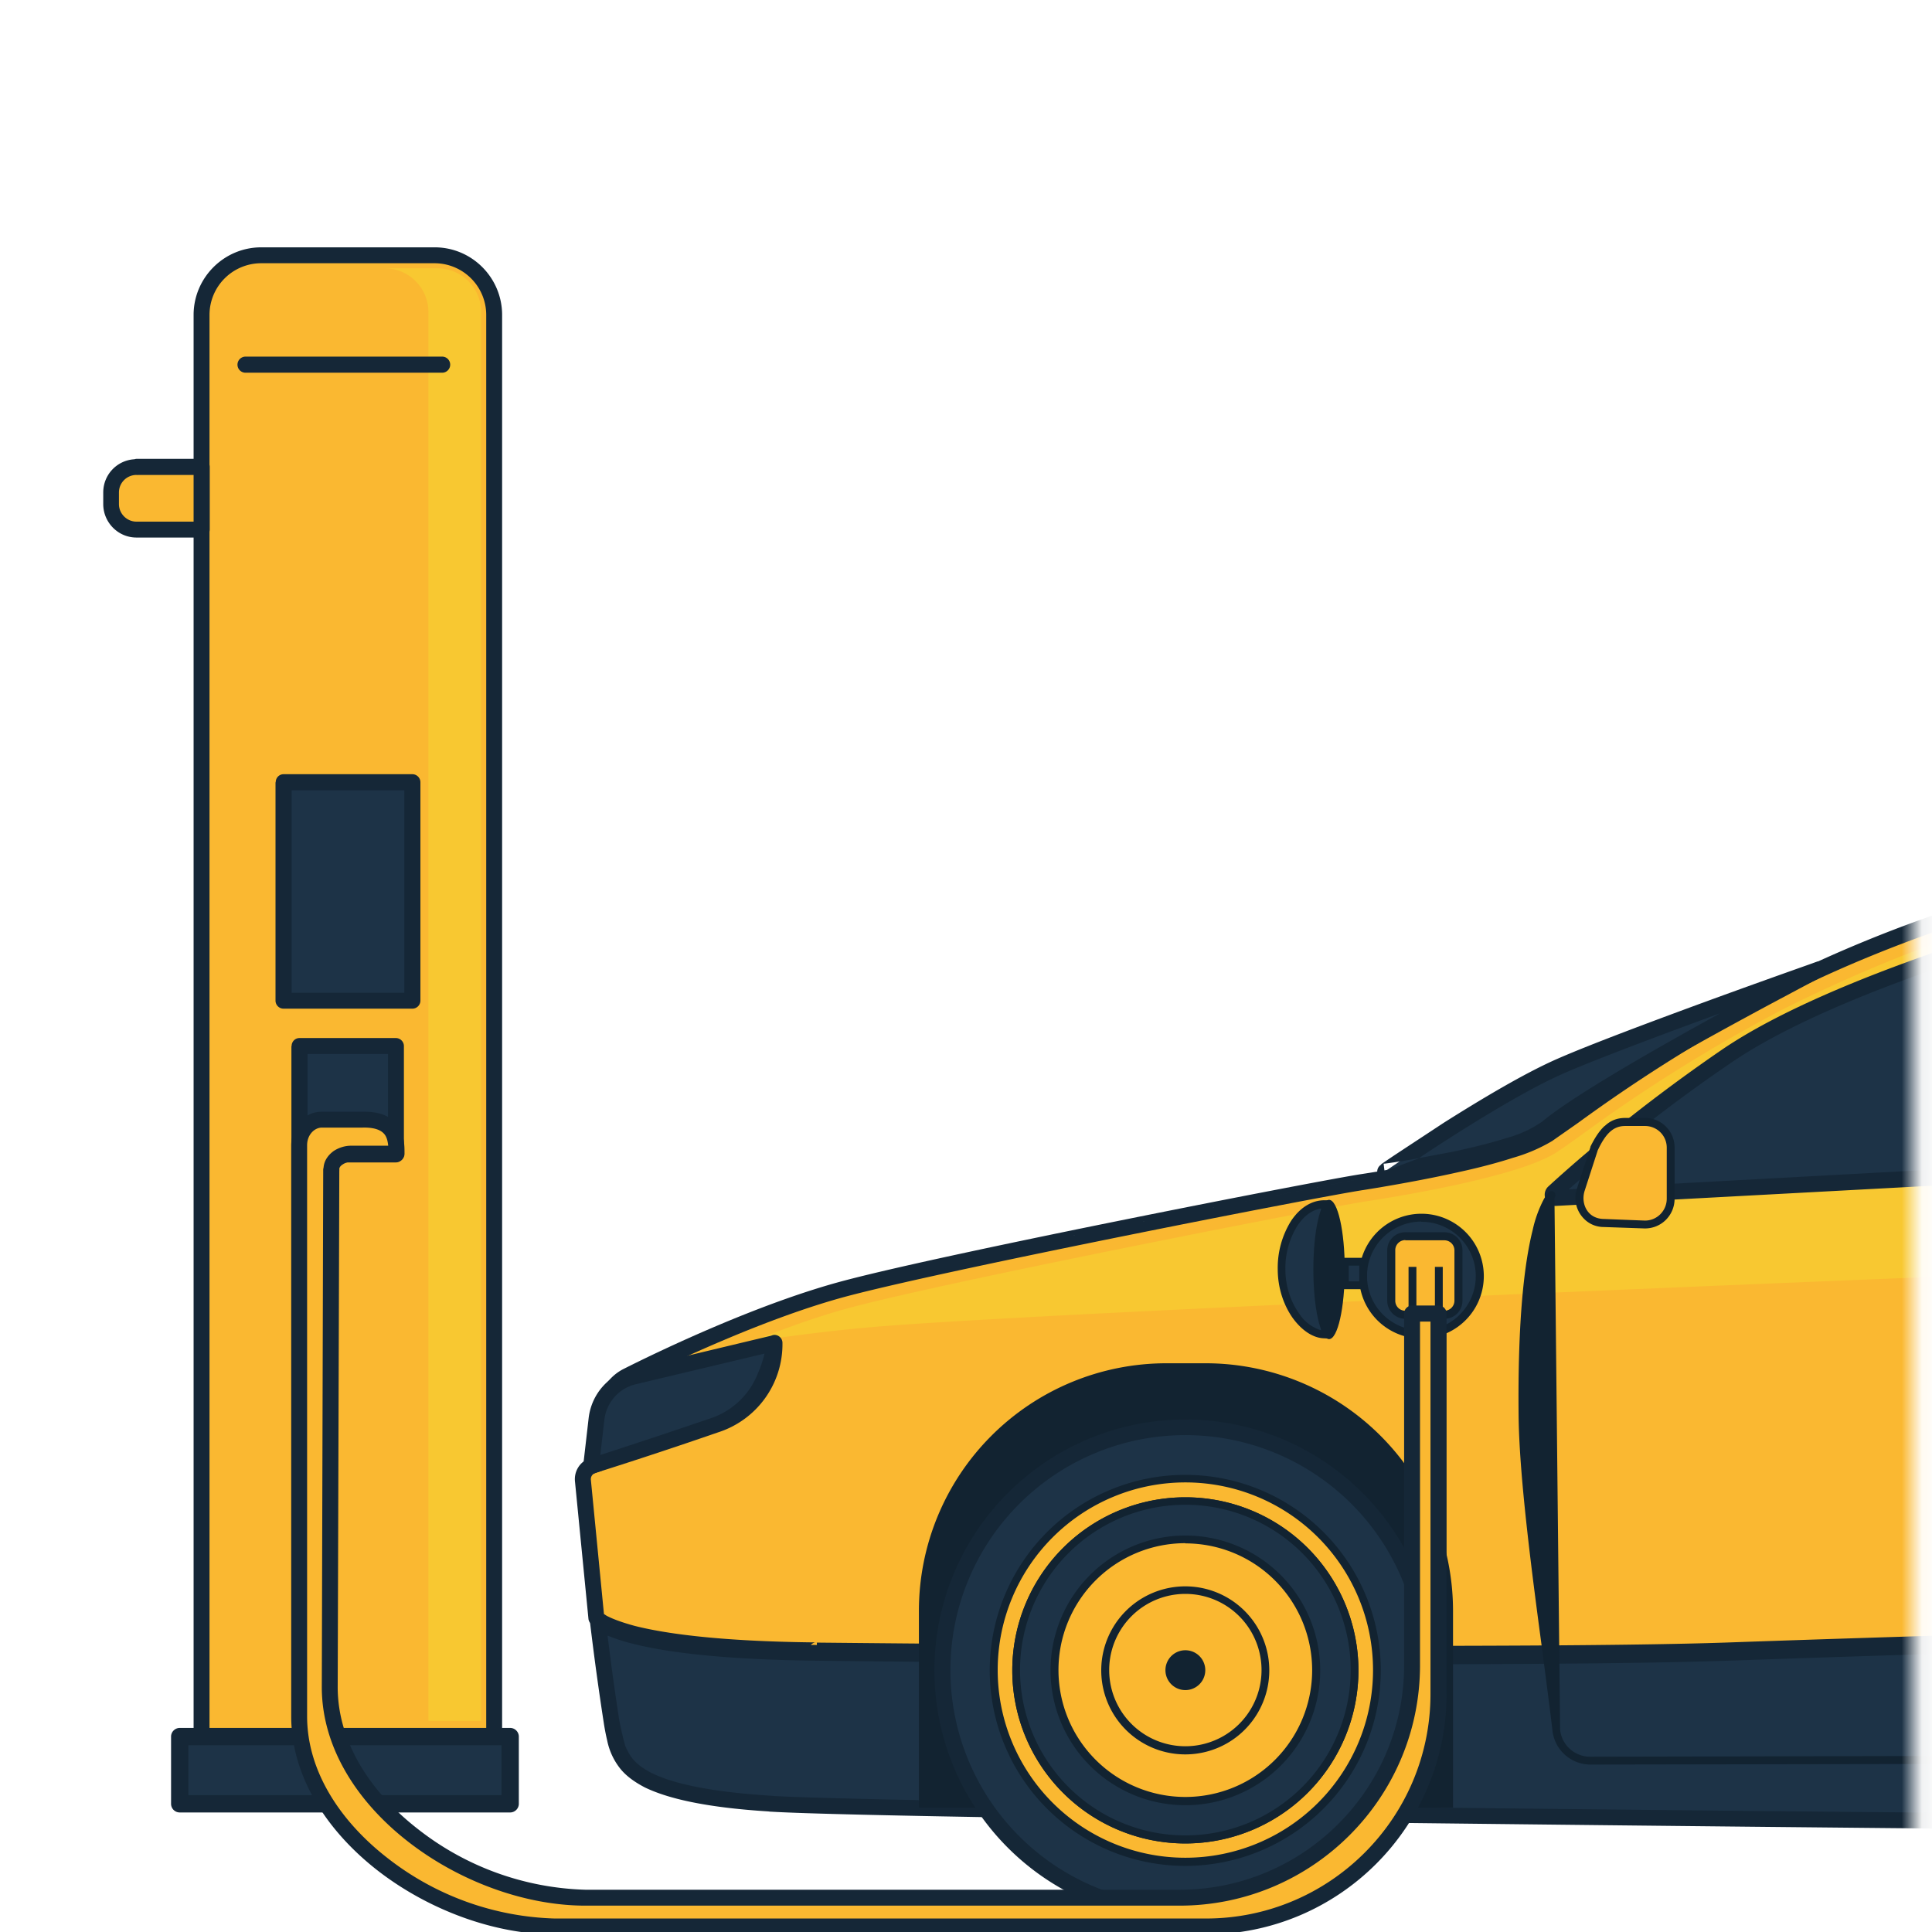<svg xmlns="http://www.w3.org/2000/svg" width="96" height="96" fill="none"><g clip-path="url(#a)"><path fill="#1D3347" d="M53.42 74.71h-12.6v2.56h12.6v-2.56Z"/><path fill="#152737" fill-rule="evenodd" d="M40.42 74.71c0-.22.18-.4.4-.4h12.6c.22 0 .4.18.4.4v2.56a.4.4 0 0 1-.4.4h-12.6a.4.4 0 0 1-.4-.4v-2.56Zm.8.4v1.76h11.8V75.1h-11.8Z" clip-rule="evenodd"/><mask id="b" width="69" height="82" x="27" y="14" maskUnits="userSpaceOnUse" style="mask-type:luminance"><path fill="#fff" d="M95.07 14.63H27.08v81.08h67.99V14.63Z"/></mask><g mask="url(#b)"><path fill="#FAB831" d="M40.59 82.01c9.79.11 35.86.32 45.12 0 5.23-.18 11.95-.39 17.44-.53V43.73s-8.76 2.24-15.05 5.57c-6.3 3.33-9.56 5.99-11.2 7.08-1.63 1.09-7.2 2.06-9.2 2.36-2 .3-20.27 3.87-25.6 5.27-4.12 1.08-8.97 3.39-10.95 4.38-.57.29-.96.84-1.04 1.47l-.36 2.87-.32.11a.72.72 0 0 0-.47.74l.67 6.83s1.17 1.5 10.96 1.61v-.01Z"/><path fill="#152737" fill-rule="evenodd" d="M103.05 43.35a.4.4 0 0 1 .5.38v37.75a.4.4 0 0 1-.39.4c-5.49.13-12.2.34-17.44.52-9.24.32-35.2.12-45.05 0a.4.4 0 0 0 .31-.38v-.01h-.39v-.39h-.08a.4.4 0 0 1 .08 0c9.8.1 35.86.31 45.1 0 5.12-.18 11.65-.39 17.06-.53v.39h.4l-.01-.4-.39.02V44.23a11.25 11.25 0 0 1 .4-.1l.07-.02h.02l-.09-.39-.1-.38ZM77.12 56.7l1.3-.91a79.7 79.7 0 0 1 9.86-6.15 65.85 65.85 0 0 1 9.83-4 98.74 98.74 0 0 1 4.64-1.4v-.52h.4l-.1-.38h-.02l-.08.02a45.5 45.5 0 0 0-1.38.38c-.92.27-2.22.65-3.71 1.14a66.61 66.61 0 0 0-9.95 4.06c-4.98 2.64-8.1 4.87-9.97 6.22-.5.36-.92.66-1.26.88-.36.24-.97.5-1.74.74s-1.67.47-2.59.68c-1.83.41-3.71.73-4.7.88-2.02.3-20.3 3.87-25.65 5.28m35.12-6.92a8.2 8.2 0 0 1-1.94.83c-.8.26-1.73.5-2.65.7-1.86.42-3.77.74-4.77.9-1.99.29-20.25 3.86-25.56 5.25-4.08 1.07-8.9 3.36-10.87 4.35-.46.23-.77.67-.83 1.17l-.36 2.87a.4.4 0 0 1-.26.32l-.32.11a.32.32 0 0 0-.2.33l.65 6.67.14.09c.23.12.65.3 1.39.5 1.46.37 4.14.77 8.97.82a.4.4 0 0 0-.32.39v.01h.4v.38a25.2 25.2 0 0 0 0 .01c-4.92-.05-7.7-.45-9.25-.85-.78-.2-1.26-.4-1.56-.57a2.15 2.15 0 0 1-.44-.31l-.01-.02h-.01l.31-.25-.31.24a.4.4 0 0 1-.08-.2l-.67-6.83c-.05-.5.24-.98.73-1.15l.09-.03.33-2.63c.1-.76.57-1.42 1.25-1.77 1.98-1 6.87-3.32 11.03-4.41" clip-rule="evenodd"/><path fill="#F8C831" d="M37.35 66.66c1.65-.66 3.42-1.3 5.07-1.73 5.28-1.38 23.6-4.96 25.55-5.25 1.24-.19 7.53-1.19 9.4-2.44.35-.23.77-.53 1.27-.89a78.75 78.75 0 0 1 9.88-6.16 74 74 0 0 1 13.99-5.35v18.35c-15.82.62-51.51 2.09-59.15 2.75-1.87.16-3.88.41-6.01.73v-.01Z"/><path fill="#1D3347" d="M38.31 89.63c6.5.4 64.83.9 64.83.9V81.6c-6.42.15-12.13.35-17.35.53-9.26.32-35.33.11-45.12 0s-10.96-1.61-10.96-1.61.6 5.5 1 6.4c.4.9 1.1 2.3 7.6 2.7v.01Z"/><path fill="#152737" fill-rule="evenodd" d="M30 80.26a.4.4 0 0 0-.68.3v.07l.02.17a143.75 143.75 0 0 0 .66 4.8c.05.33.11.63.17.88a3.29 3.29 0 0 0 .68 1.44c.26.31.64.61 1.2.9 1.1.53 2.94.99 6.15 1.19a.4.4 0 0 0 .09.01c3.26.2 19.48.43 34.87.6a11608.9 11608.9 0 0 0 27.46.28l2.52.02v-.39.4c.1 0 .2-.05.28-.12a.4.4 0 0 0 .11-.28V81.6a.4.4 0 0 0-.4-.4c-6.17.15-11.68.34-16.73.51l-.62.03c-9.25.31-35.31.1-45.1 0-4.89-.06-7.59-.46-9.06-.84a6.19 6.19 0 0 1-1.6-.62.38.38 0 0 1-.01-.02Zm72.74 9.87V82c-6 .15-11.37.33-16.31.5l-.63.02c-9.27.33-35.35.12-45.13 0-4.92-.05-7.7-.45-9.25-.85a8.45 8.45 0 0 1-1.23-.4l.01.08a127.34 127.34 0 0 0 .57 4.12 16.27 16.27 0 0 0 .3 1.29c.1.22.2.43.38.65.19.22.47.46.95.7.96.47 2.7.92 5.93 1.12l.1.01c3.42.2 19.47.42 34.74.6a11797.5 11797.5 0 0 0 27.45.27l2.12.02Z" clip-rule="evenodd"/><path fill="#122331" d="M57.95 67.74h1.97A12.3 12.3 0 0 1 72.2 80.03v9.79H45.66v-9.79a12.3 12.3 0 0 1 12.29-12.29Z"/><path fill="#1D3347" d="M58.9 95.06a12.07 12.07 0 1 0 0-24.14 12.07 12.07 0 0 0 0 24.14Z"/><path fill="#152737" fill-rule="evenodd" d="M58.9 71.31a11.67 11.67 0 1 0 0 23.35 11.67 11.67 0 0 0 0-23.35ZM46.43 83a12.46 12.46 0 1 1 24.93 0 12.46 12.46 0 0 1-24.93 0Z" clip-rule="evenodd"/><path fill="#FAB831" d="M58.9 92.51a9.52 9.52 0 1 0 0-19.04 9.52 9.52 0 0 0 0 19.04Z"/><path fill="#122331" fill-rule="evenodd" d="M58.9 73.66a9.32 9.32 0 1 0 0 18.65 9.32 9.32 0 0 0 0-18.65ZM49.18 83a9.71 9.71 0 1 1 19.43 0 9.71 9.71 0 0 1-19.43 0Z" clip-rule="evenodd"/><path fill="#122331" fill-rule="evenodd" d="M58.9 74.77a8.21 8.21 0 1 0 0 16.43 8.21 8.21 0 0 0 0-16.43ZM50.3 83a8.6 8.6 0 1 1 17.2 0 8.6 8.6 0 0 1-17.2 0Z" clip-rule="evenodd"/><path fill="#1D3347" d="M58.9 91.4a8.41 8.41 0 1 0 0-16.82 8.41 8.41 0 0 0 0 16.82Z"/><path fill="#122331" fill-rule="evenodd" d="M58.9 74.77a8.21 8.21 0 1 0 0 16.43 8.21 8.21 0 0 0 0-16.43ZM50.3 83a8.6 8.6 0 1 1 17.2 0 8.6 8.6 0 0 1-17.2 0Z" clip-rule="evenodd"/><path fill="#FAB831" d="M58.9 89.49a6.5 6.5 0 1 0 0-13 6.5 6.5 0 0 0 0 13Z"/><path fill="#122331" fill-rule="evenodd" d="M58.9 76.68a6.3 6.3 0 1 0 0 12.61 6.3 6.3 0 0 0 0-12.6ZM52.2 83a6.7 6.7 0 1 1 13.4 0 6.7 6.7 0 0 1-13.4 0Z" clip-rule="evenodd"/><path fill="#1D3347" d="M38.49 66.72s-.3 3.17-2.92 4.08c-2.62.91-6.2 2.05-6.2 2.05l.27-2.35a2.45 2.45 0 0 1 1.87-2.1l6.98-1.67v-.01Z"/><path fill="#152737" fill-rule="evenodd" d="M38.5 66.33a.4.4 0 0 1 .38.39v.01a4.6 4.6 0 0 1-3.19 4.44 241.65 241.65 0 0 1-6.04 2l-.16.06a.4.4 0 0 1-.51-.42l.27-2.35c.14-1.19 1-2.17 2.17-2.44l6.9-1.65a.4.4 0 0 1 .19-.04Zm-8.67 5.96h.02a368.86 368.86 0 0 0 5.59-1.86 3.82 3.82 0 0 0 2.21-2.17c.17-.37.27-.73.34-1l-6.39 1.52c-.85.2-1.47.91-1.57 1.77l-.2 1.74Z" clip-rule="evenodd"/><path fill="#1D3347" d="M102.41 45.78s-11.12 2.94-16.63 6.71a76.55 76.55 0 0 0-8.58 6.76c-.11.11-.03.29.12.28l24.97-1.35.12-12.4Z"/><path fill="#152737" fill-rule="evenodd" d="M102.3 45.4a.4.4 0 0 1 .5.38l-.12 12.4a.4.4 0 0 1-.37.4l-24.97 1.34c-.53.04-.77-.6-.42-.95l.01-.01c.98-.9 4.1-3.7 8.63-6.8 2.8-1.91 7-3.6 10.47-4.81a101.72 101.72 0 0 1 6.15-1.92l.1-.02.02-.01.1.38-.1-.38Zm-.3.9a89.2 89.2 0 0 0-5.71 1.8c-3.47 1.2-7.58 2.86-10.29 4.72a78.2 78.2 0 0 0-8.05 6.28l23.95-1.3.1-11.5Z" clip-rule="evenodd"/><path fill="#122331" fill-rule="evenodd" d="M77.24 59.52a.2.2 0 0 0-.22-.32l.1.16-.1-.16-.02.01-.02.02a1.76 1.76 0 0 0-.27.36 6.1 6.1 0 0 0-.55 1.52c-.39 1.55-.76 4.34-.7 9.37.05 3.09.69 7.91 1.19 11.64.2 1.55.38 2.9.49 3.87a1.9 1.9 0 0 0 1.88 1.69l23.71-.04c.1 0 .2-.1.2-.2a.2.2 0 0 0-.2-.2l-23.71.05a1.5 1.5 0 0 1-1.5-1.34m-.28-26.43Z" clip-rule="evenodd"/><path fill="#FAB831" d="m81.73 60.84-2.03-.07c-.28 0-.54-.09-.75-.25-.43-.32-.56-.91-.4-1.41l.66-2.05c.4-.83.83-1.31 1.54-1.31h.99c.7 0 1.28.57 1.28 1.28v2.53c0 .71-.57 1.28-1.28 1.28h-.01Z"/><path fill="#122331" fill-rule="evenodd" d="m79.4 57.13-.66 2.04c-.14.44-.02.93.33 1.2.17.13.4.2.63.2l2.03.08h.01c.6 0 1.08-.49 1.08-1.09v-2.53c0-.6-.48-1.08-1.08-1.08h-.99c-.3 0-.54.1-.75.29-.22.2-.41.5-.6.9Zm.34-1.18c.27-.26.6-.4 1.01-.4h.99c.82 0 1.47.66 1.47 1.48v2.53c0 .82-.65 1.48-1.47 1.48h-.02l-2.02-.07c-.32 0-.62-.1-.87-.3a1.47 1.47 0 0 1-.47-1.62l.67-2.06v-.02c.21-.42.43-.77.7-1.02Z" clip-rule="evenodd"/><path fill="#1D3347" d="M68.8 58.22s5.5-3.83 8.75-5.25 12.85-4.81 12.85-4.81-10.88 5.66-13.52 7.88c-1.54 1.3-8.09 2.18-8.09 2.18h.01Z"/><path fill="#152737" fill-rule="evenodd" d="M90.27 47.79a.4.4 0 0 1 .31.72l-.18-.35-.13-.37Zm-13.14 8.55c-.45.38-1.21.7-2.04.97-.85.27-1.83.5-2.75.7a54.81 54.81 0 0 1-3.42.6h-.03a.4.4 0 0 1-.26-.74v-.02a52.43 52.43 0 0 1 .86-.58l2.25-1.48c1.79-1.13 4-2.46 5.65-3.18 1.64-.72 4.86-1.92 7.67-2.95a582.73 582.73 0 0 1 4.79-1.72l.42-.15.13.37.18.35-.12.06a176.62 176.62 0 0 0-1.62.86c-1.06.56-2.5 1.34-4.02 2.18-3.06 1.7-6.4 3.65-7.69 4.73ZM68.8 58.2v.02l-.05-.4H68.81a29.08 29.08 0 0 0 1.68-.27l1.69-.32c.9-.19 1.85-.42 2.67-.68a5.75 5.75 0 0 0 1.77-.81c1.36-1.14 4.78-3.13 7.82-4.82l1.03-.57-.14.05c-2.81 1.03-6.01 2.23-7.62 2.93-1.6.7-3.76 2-5.54 3.13-.62.4-1.2.77-1.68 1.1" clip-rule="evenodd"/><path fill="#FAB831" d="M58.9 86.97a3.98 3.98 0 1 0 0-7.96 3.98 3.98 0 0 0 0 7.96Z"/><path fill="#122331" fill-rule="evenodd" d="M58.9 79.2a3.78 3.78 0 1 0 0 7.57 3.78 3.78 0 0 0 0-7.57ZM54.72 83a4.17 4.17 0 1 1 8.35 0 4.17 4.17 0 0 1-8.35 0Z" clip-rule="evenodd"/><path fill="#122331" d="M58.9 83.98a.99.99 0 1 0 0-1.98.99.99 0 0 0 0 1.98Z"/></g><path fill="#FAB831" d="M12.98 12.69h8.62a2.97 2.97 0 0 1 2.96 2.96v70.79H10.02V15.65a2.97 2.97 0 0 1 2.96-2.96Z"/><path fill="#152737" fill-rule="evenodd" d="M12.98 13.08a2.57 2.57 0 0 0-2.57 2.57v70.4h13.75v-70.4a2.57 2.57 0 0 0-2.56-2.57h-8.62Zm-3.36 2.57c0-1.85 1.51-3.36 3.36-3.36h8.62c1.85 0 3.35 1.51 3.35 3.36v70.79a.4.4 0 0 1-.39.4H10.02a.4.4 0 0 1-.4-.4V15.65Z" clip-rule="evenodd"/><path fill="#F8C831" d="M21.73 13.33h-2.62c1.21 0 2.18.98 2.18 2.18v70h2.62v-70c0-1.21-.98-2.18-2.18-2.18Z"/><path fill="#1D3347" d="M20.49 38.87h-6.4v10.85h6.4V38.87Z"/><path fill="#152737" fill-rule="evenodd" d="M13.7 38.87c0-.22.17-.4.39-.4h6.4c.22 0 .4.18.4.4v10.85a.4.4 0 0 1-.4.4h-6.4a.4.4 0 0 1-.4-.4V38.87Zm.79.4v10.06h5.6V39.27h-5.6Z" clip-rule="evenodd"/><path fill="#1D3347" d="M25.35 86.29H8.93v3.34h16.42v-3.34Z"/><path fill="#152737" fill-rule="evenodd" d="M8.5 86.29c0-.24.2-.43.43-.43h16.42c.24 0 .43.2.43.43v3.34c0 .24-.2.43-.43.43H8.93a.43.43 0 0 1-.43-.43v-3.34Zm.86.43v2.48h15.56v-2.48H9.36ZM11.8 18.12c0-.22.18-.4.4-.4h9.77a.4.4 0 0 1 0 .8H12.2a.4.4 0 0 1-.4-.4Z" clip-rule="evenodd"/><path fill="#FAB831" d="M6.78 23.2h3.24v3.11H6.78c-.7 0-1.26-.57-1.26-1.26v-.58c0-.7.57-1.26 1.26-1.26v-.01Z"/><path fill="#152737" fill-rule="evenodd" d="M6.68 22.82c-.86.05-1.55.76-1.55 1.65v.58c0 .9.73 1.66 1.65 1.66h3.24a.4.4 0 0 0 .4-.4V23.2a.4.4 0 0 0-.4-.4H6.78a.4.4 0 0 0-.1.02Zm.19.78a.4.4 0 0 1-.09 0 .87.87 0 0 0-.87.87v.58c0 .47.39.87.87.87h2.84V23.6H6.88Z" clip-rule="evenodd"/><path fill="#1D3347" d="M70.63 66.31a2.9 2.9 0 1 0 0-5.8 2.9 2.9 0 0 0 0 5.8Z"/><path fill="#122331" fill-rule="evenodd" d="M70.63 60.7a2.7 2.7 0 1 0 0 5.41 2.7 2.7 0 0 0 0-5.4Zm-3.1 2.71a3.1 3.1 0 1 1 6.2 0 3.1 3.1 0 0 1-6.2 0Z" clip-rule="evenodd"/><path fill="#1D3347" d="M66.04 63.08c0 1.79-.23 3.24-.23 3.24-.98-.03-2.13-1.45-2.13-3.24 0-1.79.97-3.24 2.13-3.24 0 0 .23 1.45.23 3.24Z"/><path fill="#122331" fill-rule="evenodd" d="M64.47 60.9a4 4 0 0 0-.6 2.18c0 .85.28 1.62.67 2.17a2 2 0 0 0 1.1.85l.01-.06a21.17 21.17 0 0 0 .2-2.96 23.66 23.66 0 0 0-.2-2.96v-.07c-.44.06-.85.36-1.18.85ZM66 59.8l-.02-.16h-.17c-.67 0-1.25.41-1.66 1.03a4.4 4.4 0 0 0-.66 2.4c0 .94.3 1.78.73 2.4.43.6 1 1.02 1.58 1.03l.18.01.02-.17v-.02l.01-.05a13.95 13.95 0 0 0 .1-.89 24 24 0 0 0-.1-5.51v-.07Z" clip-rule="evenodd"/><path fill="#FAB831" d="M71.77 61.43h-1.94a.7.7 0 0 0-.7.7v2.5c0 .39.31.7.7.7h1.94a.7.7 0 0 0 .7-.7v-2.5a.7.7 0 0 0-.7-.7Z"/><path fill="#122331" fill-rule="evenodd" d="M69.83 61.62a.5.5 0 0 0-.5.51v2.5c0 .28.22.5.5.5h1.94a.5.5 0 0 0 .5-.5v-2.5a.5.5 0 0 0-.5-.5h-1.94Zm-.9.51c0-.5.4-.9.9-.9h1.94c.5 0 .9.4.9.9v2.5c0 .5-.4.9-.9.9h-1.94a.9.9 0 0 1-.9-.9v-2.5Z" clip-rule="evenodd"/><path fill="#FAB831" d="M71.49 62.95v2.3c0 .31-.25.56-.56.56h-.19a.56.56 0 0 1-.56-.56v-2.3"/><path fill="#122331" fill-rule="evenodd" d="M70.38 62.95v2.3c0 .2.16.37.36.37h.19c.2 0 .37-.17.37-.37v-2.3h.39v2.3c0 .42-.34.76-.76.76h-.19a.75.75 0 0 1-.75-.76v-2.3h.39Z" clip-rule="evenodd"/><path fill="#122331" d="M66.04 66.54c.43 0 .78-1.55.78-3.46s-.35-3.46-.78-3.46c-.43 0-.78 1.55-.78 3.46s.35 3.46.78 3.46Z"/><path fill="#1D3347" d="M19.67 51.98h-4.79v5.38h4.79v-5.38Z"/><path fill="#152737" fill-rule="evenodd" d="M14.49 51.98c0-.22.17-.4.39-.4h4.79c.22 0 .4.18.4.4v5.38a.4.4 0 0 1-.4.4h-4.79a.4.4 0 0 1-.4-.4v-5.38Zm.79.4v4.59h4v-4.6h-4Z" clip-rule="evenodd"/><path fill="#FAB831" d="M16.47 58.09c0-.47.55-.76.96-.76h2.27v-.03c0-.7-.05-1.7-1.7-1.67h-2.01c-.62 0-1.12.57-1.12 1.28v28.37c0 5.77 6.93 10.45 12.7 10.45h32.35c6.38 0 11.56-5.18 11.56-11.56v-18.9h-1.31v17.47c0 6.38-5.18 11.56-11.56 11.56H29.09c-5.78 0-12.71-4.69-12.7-10.47l.07-25.73.01-.01Z"/><path fill="#152737" fill-rule="evenodd" d="M19.8 55.97c.3.45.3 1 .3 1.33v.03a.4.4 0 0 1-.4.4h-2.27a.77.77 0 0 0-.4.13c-.13.08-.17.17-.17.23a.4.4 0 0 1 0 .09l-.08 25.65c0 2.73 1.63 5.24 4.03 7.09a14.12 14.12 0 0 0 8.28 2.98h29.52c6.16 0 11.16-5 11.16-11.16V65.27c0-.22.18-.4.4-.4h1.31c.22 0 .4.18.4.4v18.9c0 6.6-5.36 11.95-11.96 11.95H27.57c-2.98 0-6.24-1.2-8.76-3.14-2.5-1.93-4.34-4.65-4.34-7.7V56.91c0-.88.63-1.67 1.52-1.67h2c.91-.02 1.49.25 1.8.73Zm-.66.44c-.12-.18-.39-.4-1.13-.38H15.99c-.35 0-.73.34-.73.88v28.37c0 2.72 1.64 5.23 4.04 7.08a14.13 14.13 0 0 0 8.27 2.97h32.35c6.16 0 11.16-5 11.16-11.16v-18.5h-.52v17.07c0 6.6-5.35 11.95-11.95 11.95H29.09c-2.99 0-6.25-1.2-8.76-3.14-2.52-1.94-4.34-4.67-4.34-7.72l.07-25.73.02-.1c.03-.36.26-.63.49-.8.25-.17.57-.27.86-.27h1.86c-.02-.2-.06-.38-.15-.52Z" clip-rule="evenodd"/><path fill="#1D3347" d="M67.73 62.7h-.91v1.17h.91V62.7Z"/><path fill="#122331" fill-rule="evenodd" d="M66.63 62.5h1.3v1.56h-1.3V62.5Zm.39.4v.77h.52v-.78H67Z" clip-rule="evenodd"/></g><defs><clipPath id="a"><path fill="#fff" d="M0 0h96v96H0z"/></clipPath></defs></svg>
